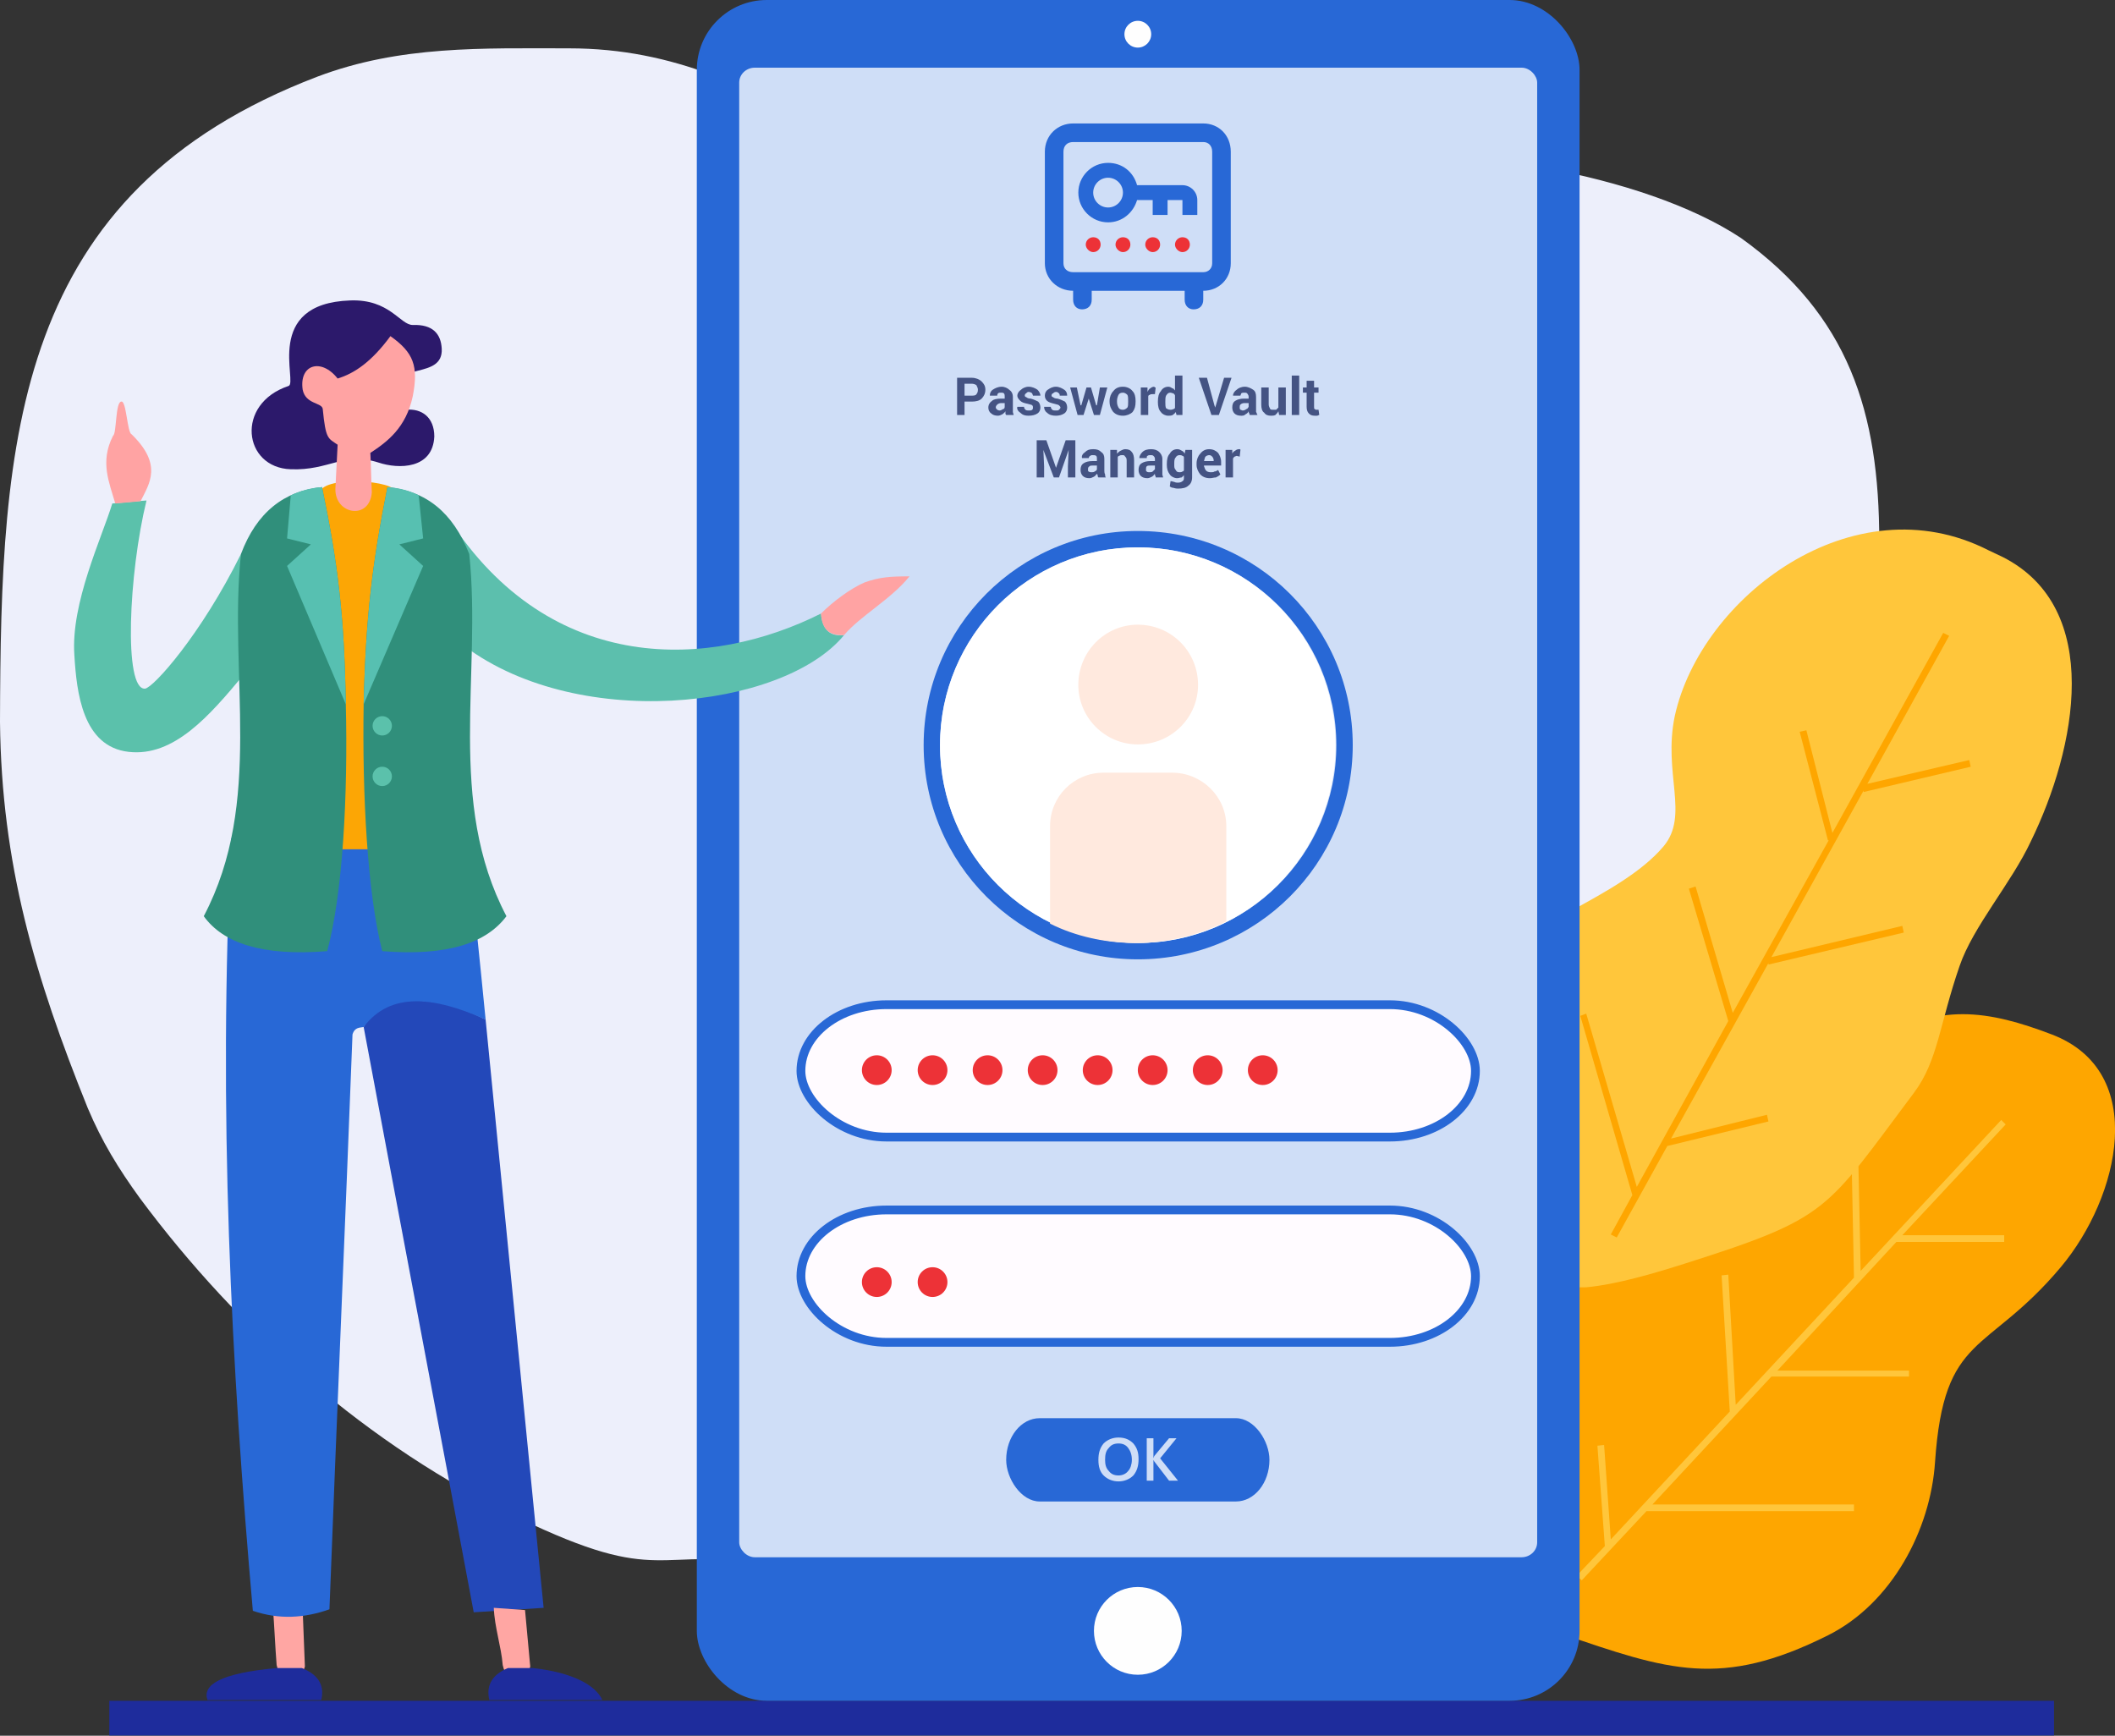 <?xml version="1.0" encoding="UTF-8"?>
<!DOCTYPE svg PUBLIC "-//W3C//DTD SVG 1.1//EN" "http://www.w3.org/Graphics/SVG/1.1/DTD/svg11.dtd">
<!-- Creator: CorelDRAW X7 -->
<svg xmlns="http://www.w3.org/2000/svg" xml:space="preserve" width="2844px" height="2334px" version="1.1" style="shape-rendering:geometricPrecision; text-rendering:geometricPrecision; image-rendering:optimizeQuality; fill-rule:evenodd; clip-rule:evenodd"
viewBox="0 0 2844 2334"
 xmlns:xlink="http://www.w3.org/1999/xlink">
 <rect x="0" y="0" width="2844" height="2334" fill="#333333" stroke="none"/>
 <defs>
  <style type="text/css">
   <![CDATA[
    .str0 {stroke:#2868D6;stroke-width:11.811}
    .fil8 {fill:#FEFEFE}
    .fil1 {fill:#1E2C9C}
    .fil18 {fill:#2348B9}
    .fil15 {fill:#2868D6}
    .fil6 {fill:#2868D6}
    .fil21 {fill:#2C196B}
    .fil23 {fill:#308F7B}
    .fil25 {fill:#308F7B}
    .fil24 {fill:#57C0B1}
    .fil22 {fill:#5BC1AB}
    .fil26 {fill:#5BC1AB}
    .fil16 {fill:#5CBFAD}
    .fil7 {fill:#CFDEF7}
    .fil13 {fill:#ED3237}
    .fil0 {fill:#EDEFFB}
    .fil20 {fill:#FCA605}
    .fil2 {fill:#FEA600}
    .fil17 {fill:#FFA3A3}
    .fil19 {fill:#FFA6A3}
    .fil3 {fill:#FFC63B}
    .fil10 {fill:#FFE9DE}
    .fil11 {fill:#FFFBFF}
    .fil9 {fill:white}
    .fil14 {fill:#445383;fill-rule:nonzero}
    .fil12 {fill:#CFDEF7;fill-rule:nonzero}
    .fil5 {fill:#FEA600;fill-rule:nonzero}
    .fil4 {fill:#FFC63B;fill-rule:nonzero}
   ]]>
  </style>
 </defs>
 <g id="Layer_x0020_1">
  <g id="_1439848016656">
   <path class="fil0" d="M118 1490c-71,-176 -116,-328 -118,-519 1,-382 18,-712 427,-868 111,-42 222,-38 338,-38 144,0 246,55 367,119 217,115 438,54 663,27 157,-18 413,21 546,109 145,104 186,234 186,408 -3,193 -92,371 -131,562 -37,176 -182,460 -284,607 -62,89 -112,105 -216,142 -295,99 -546,114 -852,65 -165,-26 -152,31 -347,-63 -202,-97 -376,-251 -509,-430 -29,-40 -51,-76 -70,-121z"/>
   <rect class="fil1" x="147" y="2287" width="2615.01" height="46.697"/>
   <path class="fil2" d="M2292 1634c-128,19 -197,42 -263,165 -89,166 56,234 71,398 143,49 214,74 358,2 86,-43 138,-142 144,-233 12,-175 69,-143 169,-262 79,-94 119,-263 -12,-313 -84,-32 -156,-45 -238,13 -84,60 -44,194 -229,230z"/>
   <path class="fil3" d="M2693 749c136,69 99,257 38,382 -26,56 -78,115 -96,168 -27,78 -29,127 -61,170 -120,160 -113,168 -308,230 -41,13 -91,28 -133,32 -44,1 -70,-8 -109,-27 -90,-50 -180,-78 -120,-198 22,-38 107,-223 118,-210 19,-52 156,-88 215,-158 35,-42 -1,-98 15,-175 35,-160 240,-316 422,-223l19 9z"/>
   <polygon class="fil4" points="2120,2119 2158,2079 2148,1944 2157,1943 2166,2070 2326,1898 2315,1715 2324,1714 2334,1889 2493,1718 2490,1568 2499,1568 2502,1709 2691,1506 2697,1512 2558,1661 2695,1661 2695,1670 2550,1670 2390,1843 2567,1843 2567,1851 2382,1851 2222,2023 2493,2023 2493,2032 2214,2032 2127,2125 "/>
   <polygon class="fil5" points="2166,1660 2195,1607 2195,1607 2125,1366 2133,1363 2201,1596 2324,1373 2324,1373 2271,1195 2280,1192 2330,1362 2459,1130 2458,1130 2420,984 2429,982 2464,1120 2613,851 2621,855 2511,1054 2648,1022 2650,1031 2506,1065 2506,1063 2382,1287 2558,1245 2560,1254 2378,1297 2378,1295 2247,1531 2376,1499 2378,1508 2242,1541 2242,1541 2174,1664 "/>
   <rect class="fil6" x="937" width="1187" height="2287" rx="94" ry="94"/>
   <rect class="fil7" x="994" y="91" width="1073" height="2003" rx="21" ry="20"/>
   <circle class="fil8" cx="1530" cy="2193" r="59"/>
   <circle class="fil8" cx="1530" cy="46" r="18"/>
   <g>
    <g>
     <path class="fil6" d="M1530 714c160,0 289,129 289,288 0,159 -129,288 -289,288 -159,0 -288,-129 -288,-288 0,-159 129,-288 288,-288zm0 22c147,0 267,119 267,266 0,147 -120,266 -267,266 -147,0 -266,-119 -266,-266 0,-147 119,-266 266,-266z"/>
     <circle class="fil9" cx="1530" cy="1002" r="266"/>
     <path class="fil10" d="M1576 1039l-92 0c-40,0 -72,32 -72,72l0 131c34,17 74,26 115,26 44,0 86,-11 122,-29l0 -128c0,-40 -33,-72 -73,-72zm-46 -199c45,0 81,36 81,81 0,44 -36,80 -81,80 -44,0 -80,-36 -80,-80 0,-45 36,-81 80,-81z"/>
     <g>
      <rect class="fil11 str0" x="1077" y="1627" width="907" height="178" rx="115" ry="89"/>
      <rect class="fil11 str0" x="1077" y="1351" width="907" height="178" rx="115" ry="89"/>
      <rect class="fil6" x="1353" y="1907" width="354" height="112" rx="45" ry="56"/>
      <path class="fil12" d="M1477 1963c0,-9 2,-16 7,-22 5,-5 12,-8 20,-8 9,0 15,3 20,8 5,6 7,12 7,21 0,9 -2,16 -7,22 -5,5 -12,8 -20,8 -8,0 -15,-3 -20,-8 -5,-5 -7,-12 -7,-21zm9 0c0,6 1,11 5,15 3,4 7,6 13,6 5,0 10,-2 13,-6 3,-3 5,-9 5,-15 0,-7 -2,-12 -5,-16 -3,-4 -7,-6 -13,-6 -6,0 -10,2 -13,6 -4,4 -5,9 -5,16z"/>
      <path id="1" class="fil12" d="M1584 1991l-12 0 -20 -26c0,-1 -1,-1 -1,-2l0 0 0 28 -9 0 0 -57 9 0 0 27 0 0c0,-1 1,-2 1,-3l20 -24 10 0 -22 27 24 30z"/>
      <g>
       <g>
        <circle class="fil13" cx="1179" cy="1439" r="20"/>
        <circle class="fil13" cx="1254" cy="1439" r="20"/>
        <circle class="fil13" cx="1328" cy="1439" r="20"/>
        <circle class="fil13" cx="1402" cy="1439" r="20"/>
        <circle class="fil13" cx="1476" cy="1439" r="20"/>
        <circle class="fil13" cx="1550" cy="1439" r="20"/>
        <circle class="fil13" cx="1624" cy="1439" r="20"/>
        <circle class="fil13" cx="1698" cy="1439" r="20"/>
       </g>
       <circle class="fil13" cx="1179" cy="1724" r="20"/>
       <circle class="fil13" cx="1254" cy="1724" r="20"/>
      </g>
     </g>
    </g>
    <g id="_1890882608">
     <path class="fil14" d="M1297 540l0 18 -10 0 0 -50 20 0c5,0 10,2 13,5 3,3 5,6 5,11 0,5 -2,9 -5,12 -3,3 -8,4 -13,4l-10 0 0 0zm0 -8l10 0c2,0 5,0 6,-2 1,-1 2,-3 2,-6 0,-2 -1,-4 -2,-6 -1,-1 -4,-2 -6,-2l-10 0 0 16 0 0zm56 26c0,0 -1,-1 -1,-2 0,-1 0,-2 0,-3 -1,2 -3,3 -4,4 -2,1 -4,2 -6,2 -4,0 -7,-1 -9,-3 -3,-2 -4,-5 -4,-8 0,-4 2,-7 5,-9 2,-2 6,-3 12,-3l5 0 0 -3c0,-1 0,-3 -1,-4 -1,-1 -2,-1 -4,-1 -2,0 -3,0 -4,1 -1,1 -1,2 -1,3l-10 0 0 0c0,-3 1,-6 4,-8 3,-2 7,-4 12,-4 4,0 8,2 10,4 3,2 5,5 5,10l0 15c0,2 0,3 0,5 0,1 1,3 1,4l-10 0 0 0zm-9 -6c2,0 3,-1 5,-2 1,0 2,-1 2,-3l0 -5 -5 0c-2,0 -4,1 -5,2 -1,1 -2,2 -2,4 0,1 1,2 2,3 0,0 2,1 3,1l0 0zm45 -4c0,-1 0,-2 -1,-3 -1,-1 -3,-1 -6,-2 -5,-1 -8,-2 -10,-4 -2,-2 -4,-4 -4,-7 0,-3 2,-6 5,-8 2,-2 6,-4 10,-4 5,0 9,2 12,4 2,2 4,5 4,8l0 0 -10 0c0,-1 -1,-2 -1,-3 -1,-1 -3,-2 -5,-2 -1,0 -3,1 -3,2 -1,0 -2,1 -2,3 0,1 1,2 2,2 1,1 3,2 6,2 4,1 8,3 10,4 2,2 3,5 3,8 0,3 -1,6 -4,8 -3,2 -7,3 -12,3 -5,0 -8,-1 -11,-4 -3,-2 -5,-5 -4,-8l0 0 9 0c0,2 1,3 2,4 1,1 3,1 5,1 1,0 3,0 4,-1 1,-1 1,-2 1,-3l0 0zm37 0c0,-1 -1,-2 -2,-3 -1,-1 -3,-1 -6,-2 -4,-1 -8,-2 -10,-4 -2,-2 -3,-4 -3,-7 0,-3 1,-6 4,-8 3,-2 6,-4 11,-4 4,0 8,2 11,4 3,2 4,5 4,8l0 0 -10 0c0,-1 0,-2 -1,-3 -1,-1 -2,-2 -4,-2 -2,0 -3,1 -4,2 -1,0 -2,1 -2,3 0,1 1,2 2,2 1,1 3,2 6,2 4,1 8,3 10,4 2,2 3,5 3,8 0,3 -1,6 -4,8 -3,2 -7,3 -11,3 -5,0 -9,-1 -12,-4 -3,-2 -4,-5 -4,-8l0 0 9 0c0,2 1,3 2,4 1,1 3,1 5,1 2,0 3,0 4,-1 1,-1 2,-2 2,-3l0 0zm48 -3l1 0 4 -24 10 0 -10 37 -8 0 -7 -22 0 0 -7 22 -8 0 -10 -37 9 0 5 24 1 0 7 -24 6 0 7 24 0 0zm18 -6c0,-5 2,-10 5,-13 3,-4 7,-6 13,-6 5,0 10,2 13,6 3,3 4,8 4,13l0 1c0,6 -1,10 -4,14 -3,3 -8,5 -13,5 -6,0 -10,-2 -13,-5 -3,-4 -5,-8 -5,-14l0 -1 0 0zm10 1c0,4 1,6 2,8 1,2 3,3 6,3 2,0 4,-1 6,-3 1,-2 1,-4 1,-8l0 -1c0,-3 0,-6 -1,-8 -2,-2 -4,-3 -6,-3 -3,0 -5,1 -6,3 -1,2 -2,5 -2,8l0 1 0 0zm51 -10l-3 0c-2,0 -3,0 -4,1 -1,0 -2,1 -2,2l0 25 -10 0 0 -37 9 0 0 6c1,-2 2,-4 4,-5 1,-1 3,-2 5,-2 0,0 1,1 1,1 0,0 1,0 1,0l-1 9 0 0zm4 10c0,-6 1,-11 4,-14 2,-4 6,-6 10,-6 2,0 4,1 5,2 2,0 3,2 4,3l0 -20 10 0 0 53 -8 0 -1 -4c-1,2 -3,3 -4,4 -2,1 -4,1 -6,1 -4,0 -8,-2 -10,-5 -3,-3 -4,-8 -4,-13l0 -1 0 0zm10 1c0,3 0,6 1,8 2,1 3,2 6,2 1,0 2,0 4,-1 1,0 2,-1 2,-2l0 -16c0,-1 -1,-2 -2,-3 -1,0 -3,-1 -4,-1 -3,0 -4,1 -6,4 -1,2 -1,5 -1,8l0 1zm66 4l1 3 0 0 1 -3 11 -37 10 0 -17 50 -10 0 -17 -50 11 0 10 37 0 0zm48 13c-1,0 -1,-1 -1,-2 -1,-1 -1,-2 -1,-3 -1,2 -2,3 -4,4 -2,2 -4,2 -6,2 -4,0 -7,-1 -9,-3 -2,-2 -3,-5 -3,-8 0,-4 1,-7 4,-9 3,-2 7,-3 12,-3l6 0 0 -3c0,-1 -1,-3 -2,-4 -1,-1 -2,-1 -4,-1 -1,0 -3,0 -4,1 0,1 -1,2 -1,3l-10 0 0 0c0,-3 2,-6 5,-8 2,-2 6,-4 11,-4 4,0 8,2 11,4 3,2 4,5 4,10l0 15c0,2 0,3 0,5 1,1 1,3 2,4l-10 0 0 0zm-10 -6c2,0 4,-1 5,-2 1,0 2,-1 3,-3l0 -5 -6 0c-2,0 -4,1 -5,2 -1,1 -1,2 -1,4 0,1 0,2 1,3 1,0 2,1 3,1l0 0zm48 1c-1,2 -2,3 -4,5 -2,1 -4,1 -6,1 -4,0 -7,-1 -9,-4 -3,-2 -4,-6 -4,-11l0 -23 10 0 0 23c0,2 1,4 2,6 1,1 2,1 4,1 1,0 3,0 4,0 1,-1 2,-2 3,-3l0 -27 10 0 0 37 -9 0 -1 -5 0 0zm28 5l-10 0 0 -53 10 0 0 53zm20 -46l0 9 6 0 0 7 -6 0 0 19c0,2 0,3 1,3 1,1 1,1 2,1 1,0 1,0 2,0 0,0 1,0 1,0l1 7c-1,0 -2,1 -3,1 -1,0 -2,0 -3,0 -4,0 -6,-1 -8,-3 -2,-2 -3,-5 -3,-9l0 -19 -5 0 0 -7 5 0 0 -9 10 0 0 0zm-360 80l13 37 0 0 13 -37 13 0 0 50 -10 0 0 -15 1 -22 0 0 -13 37 -7 0 -14 -37 0 0 1 22 0 15 -10 0 0 -50 13 0 0 0zm70 50c-1,-1 -1,-2 -1,-3 0,-1 -1,-1 -1,-2 -1,1 -2,3 -4,4 -2,1 -4,2 -6,2 -4,0 -7,-1 -9,-3 -2,-2 -3,-5 -3,-8 0,-4 1,-7 4,-9 3,-2 7,-3 12,-3l6 0 0 -3c0,-2 0,-3 -1,-4 -1,-1 -3,-1 -5,-1 -1,0 -2,0 -3,1 -1,0 -2,2 -2,3l-9 0 0 0c-1,-3 1,-6 4,-8 3,-3 6,-4 11,-4 5,0 8,1 11,4 3,2 4,5 4,9l0 16c0,1 0,3 1,5 0,1 0,3 1,4l-10 0 0 0zm-9 -7c1,0 3,0 4,-1 2,-1 3,-2 3,-3l0 -5 -6 0c-2,0 -3,0 -4,1 -2,1 -2,3 -2,4 0,2 0,3 1,3 1,1 2,1 4,1l0 0zm34 -30l0 5c2,-2 3,-3 5,-4 2,-1 4,-2 6,-2 4,0 7,1 9,4 2,2 3,6 3,11l0 23 -10 0 0 -23c0,-3 -1,-4 -2,-5 -1,-2 -2,-2 -4,-2 -1,0 -3,0 -4,1 -1,0 -2,1 -2,2l0 27 -10 0 0 -37 9 0 0 0zm52 37c0,-1 0,-2 -1,-3 0,-1 0,-1 0,-2 -1,1 -2,3 -4,4 -2,1 -4,2 -6,2 -4,0 -7,-1 -9,-3 -2,-2 -3,-5 -3,-8 0,-4 1,-7 4,-9 3,-2 7,-3 12,-3l6 0 0 -3c0,-2 -1,-3 -2,-4 -1,-1 -2,-1 -4,-1 -1,0 -3,0 -4,1 -1,0 -1,2 -1,3l-10 0 0 0c0,-3 2,-6 4,-8 3,-3 7,-4 12,-4 4,0 8,1 11,4 2,2 4,5 4,9l0 16c0,1 0,3 0,5 0,1 1,3 1,4l-10 0 0 0zm-9 -7c2,0 4,0 5,-1 1,-1 2,-2 3,-3l0 -5 -6 0c-2,0 -4,0 -5,1 -1,1 -1,3 -1,4 0,2 0,3 1,3 1,1 2,1 3,1l0 0zm24 -11c0,-6 1,-11 4,-14 2,-4 6,-6 10,-6 3,0 4,1 6,2 2,1 3,2 4,4l1 -5 9 0 0 37c0,5 -2,9 -5,11 -3,3 -8,4 -14,4 -1,0 -3,0 -6,-1 -2,0 -4,-1 -5,-2l1 -7c2,0 4,1 5,1 2,1 3,1 5,1 3,0 5,-1 6,-2 2,-1 2,-3 2,-5l0 -3c-1,1 -2,2 -3,3 -2,0 -4,1 -6,1 -4,0 -8,-2 -10,-5 -3,-4 -4,-8 -4,-13l0 -1 0 0zm10 1c0,3 0,5 2,7 1,2 2,3 5,3 1,0 3,0 4,-1 1,0 2,-1 2,-2l0 -17c0,-1 -1,-2 -2,-2 -1,-1 -3,-1 -4,-1 -2,0 -4,1 -5,3 -2,2 -2,5 -2,9l0 1 0 0zm48 18c-6,0 -10,-2 -13,-5 -3,-4 -5,-8 -5,-13l0 -2c0,-5 2,-10 5,-13 3,-4 7,-6 12,-6 5,0 9,2 12,5 2,3 4,7 4,12l0 5 -23 0 0 1c1,2 1,4 3,6 1,1 3,2 6,2 2,0 4,0 5,-1 2,0 3,-1 5,-2l3 6c-2,2 -4,3 -6,4 -3,0 -5,1 -8,1l0 0zm-1 -31c-2,0 -4,1 -5,2 -1,1 -1,3 -2,6l1 0 12 0 0 -1c0,-2 -1,-4 -2,-5 -1,-1 -2,-2 -4,-2l0 0zm41 2l-4 -1c-1,0 -2,1 -3,1 -1,1 -2,2 -2,3l0 25 -10 0 0 -37 9 0 0 5c1,-2 2,-3 4,-4 1,-1 3,-2 5,-2 0,0 0,0 1,0 0,0 1,0 1,1l-1 9 0 0z"/>
     <g>
      <path class="fil13" d="M1520 329c0,-6 -4,-10 -10,-10 -5,0 -10,4 -10,10 0,5 5,10 10,10 6,0 10,-5 10,-10z"/>
      <path class="fil13" d="M1560 329c0,-6 -4,-10 -10,-10 -5,0 -10,4 -10,10 0,5 5,10 10,10 6,0 10,-5 10,-10z"/>
      <path class="fil13" d="M1600 329c0,-6 -4,-10 -10,-10 -5,0 -10,4 -10,10 0,5 5,10 10,10 6,0 10,-5 10,-10z"/>
      <path class="fil13" d="M1480 329c0,-6 -4,-10 -10,-10 -5,0 -10,4 -10,10 0,5 5,10 10,10 6,0 10,-5 10,-10z"/>
      <path class="fil15" d="M1610 269c0,-11 -9,-20 -20,-20l-61 0c-5,-18 -20,-30 -39,-30 -22,0 -40,18 -40,40 0,22 18,40 40,40 19,0 34,-13 39,-30l21 0 0 20 20 0 0 -20 20 0 0 20 20 0 0 -20 0 0zm-120 10c-11,0 -20,-9 -20,-20 0,-11 9,-20 20,-20 11,0 20,9 20,20 0,11 -9,20 -20,20l0 0z"/>
      <path class="fil15" d="M1618 166l-175 0c-21,0 -38,16 -38,38l0 150c0,21 17,37 38,37l0 12c0,8 5,13 12,13 8,0 13,-5 13,-13l0 -12 125 0 0 12c0,8 5,13 12,13 8,0 13,-5 13,-13l0 -12c21,0 37,-16 37,-37l0 -150c0,-22 -16,-38 -37,-38l0 0zm12 188c0,7 -5,12 -12,12l-175 0c-8,0 -13,-5 -13,-12l0 -150c0,-8 5,-13 13,-13l175 0c7,0 12,5 12,13l0 150z"/>
     </g>
    </g>
   </g>
   <g>
    <path class="fil16" d="M617 863c-4,-55 -9,-111 -14,-166 138,214 354,202 501,128 2,23 13,31 31,29 -82,100 -364,132 -518,9z"/>
    <path class="fil17" d="M1135 854c-20,1 -30,-8 -31,-29 16,-16 40,-34 59,-42 20,-7 34,-8 60,-8 -25,31 -66,53 -88,79z"/>
    <path class="fil18" d="M489 1381c25,-47 98,-44 164,-10 26,264 52,527 78,791 -32,2 -63,4 -94,6 -49,-262 -99,-525 -148,-787z"/>
    <path class="fil19" d="M407 2165l-40 -3c2,26 3,52 5,77 6,28 31,27 38,2l-3 -76z"/>
    <path class="fil1" d="M372 2243c-77,7 -100,23 -93,43 51,0 102,0 153,0 4,-17 -1,-33 -26,-43 -11,0 -23,0 -34,0z"/>
    <path class="fil19" d="M706 2165l-42 -3c1,26 10,52 12,77 6,28 31,27 37,2l-7 -76z"/>
    <path class="fil1" d="M717 2243c53,6 84,23 93,43 -50,0 -101,0 -152,0 -4,-17 1,-33 25,-43 12,0 23,0 34,0z"/>
    <path class="fil6" d="M311 1127c-18,370 0,709 29,1039 35,12 69,10 103,-2 10,-262 21,-511 31,-773 3,-10 10,-9 15,-10 36,-48 95,-41 164,-10 -8,-83 -17,-165 -25,-248 -106,1 -212,3 -317,4z"/>
    <path class="fil20" d="M430 662c6,-23 103,-16 102,0l0 480 -99 0c0,-163 -3,-318 -3,-480z"/>
    <g>
     <path class="fil21" d="M546 551c21,-2 38,10 38,36 -2,44 -48,44 -75,35 -47,-15 -66,11 -118,9 -64,-2 -75,-88 -3,-112 13,-4 -35,-111 83,-115 53,-2 67,33 84,33 27,-1 38,12 39,32 2,42 -66,17 -60,58 1,7 11,24 12,24z"/>
     <path class="fil17" d="M434 550c-1,-9 -23,-6 -27,-26 -5,-34 25,-43 47,-15 23,-7 46,-23 71,-57 31,22 38,40 30,81 -9,42 -34,61 -57,76 1,17 1,35 2,53 -3,38 -50,30 -49,-5 1,-20 2,-39 3,-59 -13,-9 -16,-7 -20,-48z"/>
    </g>
    <g>
     <g>
      <path class="fil22" d="M151 677c15,-1 30,-3 46,-4 -24,98 -31,255 -2,253 11,-1 75,-72 129,-181 1,56 2,107 3,163 -45,54 -93,110 -154,103 -62,-7 -70,-80 -73,-130 -5,-70 37,-158 51,-204z"/>
      <path class="fil17" d="M155 677l34 -3c12,-24 30,-49 -12,-90 -6,-2 -7,-46 -14,-44 -8,1 -6,43 -11,46 -18,35 -5,63 3,91z"/>
     </g>
     <g>
      <g>
       <path class="fil23" d="M440 1279c-88,7 -140,-11 -166,-47 81,-154 33,-325 50,-487 21,-56 58,-85 109,-90 21,101 30,171 32,292 3,122 -4,254 -25,332z"/>
       <path class="fil24" d="M418 732l-32 29 79 186c-2,-121 -11,-191 -32,-292 -15,1 -29,5 -42,11l-5 58 32 8z"/>
       <path class="fil25" d="M514 1279c88,7 140,-11 167,-47 -81,-154 -33,-325 -50,-487 -22,-56 -58,-85 -110,-90 -20,101 -29,171 -32,292 -2,122 5,254 25,332z"/>
       <path class="fil24" d="M537 732l32 29 -80 186c3,-121 12,-191 32,-292 16,1 30,5 42,11l6 58 -32 8z"/>
      </g>
      <g>
       <circle class="fil26" cx="514" cy="976" r="13"/>
       <circle class="fil26" cx="514" cy="1044" r="13"/>
      </g>
     </g>
    </g>
   </g>
  </g>
 </g>
</svg>
